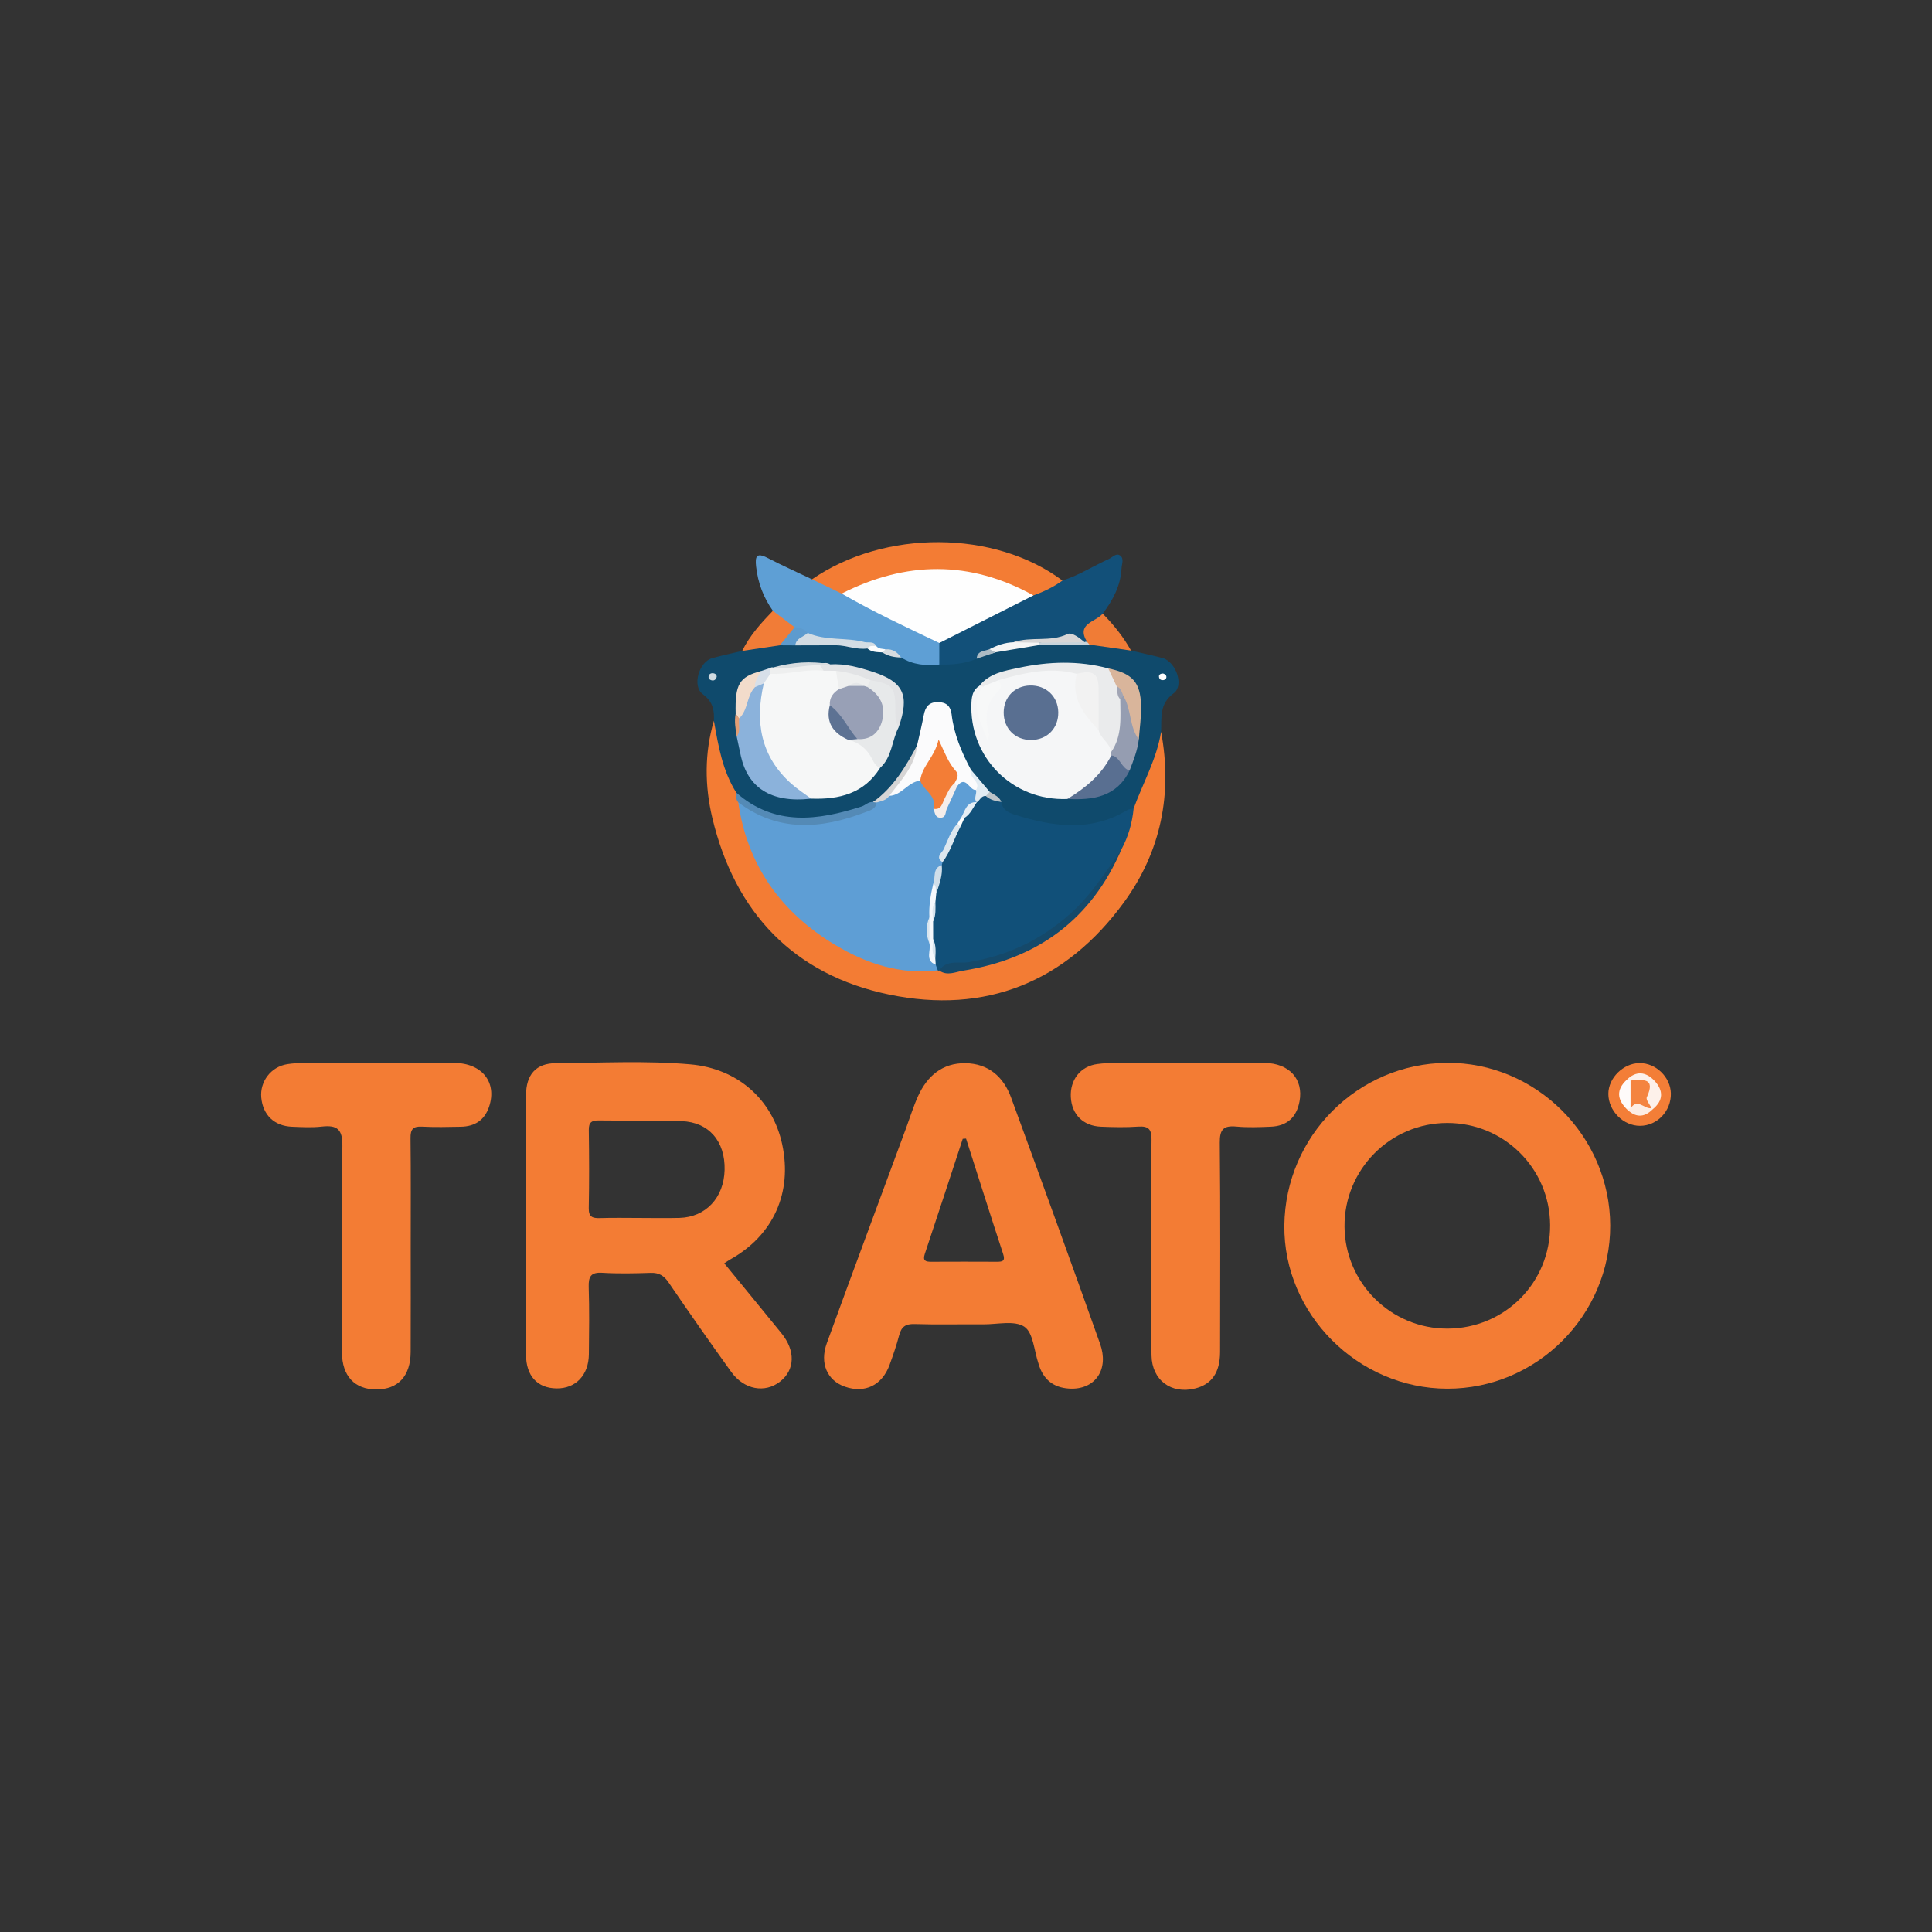 <svg xmlns="http://www.w3.org/2000/svg" xmlns:xlink="http://www.w3.org/1999/xlink" id="Capa_1" x="0px" y="0px" width="200px" height="200px" viewBox="0 0 200 200" xml:space="preserve"><rect x="0" y="0" width="200" height="200" fill="#333333" stroke="none"/><g>	<path fill-rule="evenodd" clip-rule="evenodd" fill="#F37C34" d="M119.186,128.996c-0.003-3.668-0.036-7.334,0.019-11   c0.017-1.049-0.274-1.445-1.36-1.37c-1.287,0.089-2.588,0.063-3.88,0.009c-1.842-0.074-3.021-1.268-3.115-3.062   c-0.095-1.754,0.97-3.189,2.736-3.423c1.274-0.17,2.579-0.119,3.87-0.121c4.477-0.013,8.952-0.031,13.427,0.005   c2.591,0.021,4.069,1.688,3.645,3.98c-0.308,1.655-1.296,2.555-2.981,2.622c-1.184,0.047-2.38,0.097-3.556-0.014   c-1.322-0.125-1.733,0.28-1.72,1.662c0.073,7.224,0.042,14.45,0.03,21.675c-0.005,2.134-0.871,3.355-2.593,3.78   c-2.459,0.608-4.461-0.855-4.504-3.423C119.141,136.546,119.187,132.768,119.186,128.996z"></path>	<path fill-rule="evenodd" clip-rule="evenodd" fill="#F37C34" d="M42.516,129.139c0,3.607,0.013,7.219-0.005,10.826   c-0.013,2.483-1.3,3.867-3.543,3.872c-2.247,0.006-3.564-1.386-3.568-3.845c-0.014-7.111-0.073-14.223,0.043-21.33   c0.029-1.772-0.542-2.22-2.148-2.037c-1.01,0.115-2.045,0.054-3.068,0.014c-1.83-0.071-3.009-1.21-3.18-3.013   c-0.157-1.646,0.986-3.197,2.7-3.464c1.054-0.164,2.144-0.129,3.218-0.133c4.687-0.013,9.373-0.03,14.059,0.005   c2.89,0.021,4.44,2.013,3.611,4.519c-0.468,1.414-1.488,2.059-2.925,2.087c-1.346,0.027-2.696,0.06-4.039-0.011   c-0.936-0.049-1.183,0.296-1.173,1.197C42.541,121.596,42.516,125.369,42.516,129.139z"></path>	<path fill-rule="evenodd" clip-rule="evenodd" fill="#0F4A6C" d="M117.081,67.346c1.087,0.254,2.18,0.487,3.259,0.771   c1.369,0.359,2.272,2.833,1.166,3.643c-1.532,1.124-1.239,2.551-1.312,3.993c0.199,3.114-1.41,5.617-2.774,8.204   c-3.789,2.517-7.837,2.128-11.932,1.022c-0.834-0.225-1.6-0.652-1.984-1.514c-0.272-0.584-0.846-0.858-1.306-1.249   c-0.794-0.722-1.354-1.636-2.026-2.458c-0.937-1.629-1.662-3.339-2.007-5.2c-0.118-0.643-0.293-1.329-1.121-1.331   c-0.846-0.003-0.942,0.725-1.102,1.346c-0.225,0.877-0.385,1.773-0.721,2.622c-1.133,2.46-2.368,4.841-4.895,6.204   c-3.317,1.719-6.814,1.987-10.415,1.228c-1.561-0.329-2.841-1.192-3.937-2.335c-1.554-2.324-2.332-4.86-2.074-7.674   c0.066-1.106-0.112-1.988-1.152-2.761c-1.125-0.833-0.396-3.337,0.969-3.721c1.028-0.29,2.074-0.505,3.113-0.753   c1.17-0.87,2.578-0.791,3.919-0.988c0.559,0.017,1.115-0.034,1.672,0c1.318-0.045,2.637-0.016,3.953,0.004   c1.098-0.078,2.139,0.323,3.22,0.384c0.582,0.129,1.152,0.295,1.733,0.422c0.691,0.23,1.377,0.479,2.097,0.607   c1.291,0.45,2.614,0.695,3.984,0.655c1.215-0.126,2.424-0.277,3.599-0.636c0.706-0.292,1.467-0.419,2.18-0.694   c1.486-0.42,3.014-0.583,4.544-0.735c1.61-0.007,3.22,0,4.827-0.009C114.12,66.447,115.702,66.419,117.081,67.346z"></path>	<path fill-rule="evenodd" clip-rule="evenodd" fill="#F37C34" d="M117.352,83.701c0.961-2.644,2.391-5.121,2.843-7.948   c1.19,6.406-0.005,12.373-3.818,17.618c-6.032,8.297-14.358,11.656-24.335,9.584c-9.869-2.049-15.971-8.483-18.304-18.291   c-0.787-3.308-0.818-6.714,0.165-10.048c0.457,2.584,0.884,5.177,2.329,7.452c0.15,0.372,0.378,0.707,0.545,1.071   c1.459,7.813,5.995,13.054,13.333,15.947c2.138,0.843,4.384,1.057,6.661,1.055c0.16,0.016,0.317,0.046,0.476,0.081   c3.761,0.092,7.187-1.004,10.367-2.948c3.736-2.283,6.502-5.403,8.144-9.486C116.524,86.519,116.363,84.884,117.352,83.701z"></path>	<path fill-rule="evenodd" clip-rule="evenodd" fill="#125079" d="M101.104,68.19c-1.239,0.528-2.541,0.64-3.869,0.601   c-0.568-0.616-0.484-1.322-0.288-2.044c0.302-0.641,0.944-0.839,1.508-1.124c2.774-1.396,5.55-2.79,8.328-4.179   c1.102-0.366,1.985-1.255,3.203-1.345c1.697-0.537,3.191-1.511,4.802-2.234c0.368-0.166,0.75-0.645,1.152-0.365   c0.455,0.315,0.183,0.881,0.16,1.345c-0.092,1.792-0.898,3.288-1.95,4.68c-0.067,0.255-0.173,0.49-0.357,0.686   c-0.964,1.021-1.206,1.459-1.31,2.365c-0.151,0.069-0.305,0.076-0.462,0.021c-2.316-0.675-4.6,0.052-6.896,0.173   c-0.84,0.062-1.638,0.294-2.41,0.623C102.16,67.62,101.496,67.63,101.104,68.19z"></path>	<path fill-rule="evenodd" clip-rule="evenodd" fill="#5E9FD5" d="M97.237,66.562c0,0.743,0,1.486-0.001,2.229   c-1.388,0.14-2.732,0.039-3.954-0.729c-0.569-0.244-1.111-0.559-1.737-0.658c-0.338-0.116-0.724-0.051-1.026-0.288   c-0.379-0.317-0.869-0.246-1.304-0.372c-1.784-0.455-3.717,0.089-5.434-0.808c-0.498-0.259-0.997-0.519-1.534-0.698   c-0.956-0.435-1.881-0.907-2.239-2.009c-0.982-1.379-1.551-2.906-1.738-4.594c-0.113-1.026,0.043-1.468,1.169-0.885   c1.516,0.786,3.079,1.484,4.621,2.22c1.294-0.179,2.177,0.766,3.257,1.178c2.689,1.646,5.603,2.856,8.375,4.342   C96.245,65.785,96.906,65.942,97.237,66.562z"></path>	<path fill-rule="evenodd" clip-rule="evenodd" fill="#F37C34" d="M87.128,61.447c-1.022-0.493-2.044-0.985-3.067-1.478   c7.515-5.178,18.888-5.121,25.925,0.13c-0.922,0.667-1.935,1.158-3.006,1.535c-0.623,0.077-1.146-0.217-1.689-0.45   c-5.411-2.316-10.85-2.385-16.317-0.202C88.379,61.219,87.815,61.581,87.128,61.447z"></path>	<path fill-rule="evenodd" clip-rule="evenodd" fill="#F37E37" d="M169.722,110.051c1.7-0.013,3.209,1.447,3.245,3.141   c0.036,1.826-1.407,3.346-3.186,3.354c-1.737,0.008-3.281-1.548-3.285-3.309C166.493,111.594,168.043,110.063,169.722,110.051z"></path>	<path fill-rule="evenodd" clip-rule="evenodd" fill="#F17C37" d="M80.009,63.229c0.75,0.567,1.499,1.135,2.247,1.702   c0.152,1.163-0.81,1.417-1.527,1.87c-1.299,0.194-2.598,0.387-3.897,0.581C77.614,65.785,78.792,64.491,80.009,63.229z"></path>	<path fill-rule="evenodd" clip-rule="evenodd" fill="#F07C36" d="M112.538,66.459c-1.184-1.922,0.887-2.059,1.612-2.935   c1.134,1.154,2.146,2.403,2.933,3.822c-1.432-0.205-2.861-0.41-4.29-0.615C112.584,66.756,112.499,66.665,112.538,66.459z"></path>	<path fill-rule="evenodd" clip-rule="evenodd" fill="#F37C34" d="M149.762,110.027c-9.22,0.084-16.699,7.57-16.806,16.821   c-0.105,9.159,7.615,16.899,16.868,16.91c9.27,0.014,16.883-7.614,16.864-16.892C166.671,117.595,158.979,109.942,149.762,110.027z    M149.853,137.538c-5.838,0.021-10.614-4.697-10.668-10.544c-0.055-5.908,4.734-10.746,10.638-10.744   c5.871,0,10.6,4.688,10.644,10.553C160.512,132.752,155.802,137.514,149.853,137.538z"></path>	<g>		<path fill-rule="evenodd" clip-rule="evenodd" fill="#F37C34" d="M74.973,130.776c0.292-0.186,0.467-0.312,0.654-0.417    c4.429-2.485,6.415-6.898,5.348-11.888c-0.99-4.625-4.593-7.86-9.517-8.289c-4.623-0.404-9.267-0.147-13.901-0.124    c-2.079,0.011-3.098,1.187-3.104,3.325c-0.021,8.95-0.019,17.901,0,26.854c0.004,2.209,1.184,3.465,3.155,3.492    c1.979,0.029,3.33-1.367,3.352-3.53c0.026-2.316,0.057-4.639-0.017-6.955c-0.033-1.079,0.206-1.558,1.402-1.485    c1.665,0.1,3.343,0.064,5.012,0.008c0.853-0.026,1.366,0.277,1.849,0.985c2.124,3.115,4.286,6.207,6.49,9.267    c1.332,1.851,3.495,2.23,5.063,0.998c1.543-1.211,1.604-3.194,0.135-4.999C78.957,135.634,77.006,133.263,74.973,130.776z     M70.341,126.076c-1.347,0.038-2.693,0.006-4.041,0.006c-1.399,0-2.801-0.032-4.2,0.013c-0.777,0.024-1.17-0.121-1.151-1.038    c0.054-2.692,0.043-5.388,0.004-8.081c-0.012-0.807,0.311-0.998,1.048-0.987c2.855,0.042,5.711-0.035,8.562,0.071    c2.841,0.106,4.523,2.103,4.448,5.059C74.937,123.991,73.064,125.998,70.341,126.076z"></path>		<path fill-rule="evenodd" clip-rule="evenodd" fill="#F37C34" d="M113.88,139.115c-3.027-8.521-6.109-17.021-9.22-25.514    c-0.789-2.15-2.365-3.51-4.733-3.539c-2.359-0.029-3.931,1.312-4.878,3.384c-0.49,1.074-0.838,2.214-1.249,3.326    c-2.74,7.421-5.502,14.833-8.206,22.268c-0.764,2.099,0.043,3.869,1.869,4.509c2.062,0.724,3.852-0.137,4.626-2.257    c0.369-1.012,0.721-2.034,0.993-3.073c0.229-0.871,0.659-1.184,1.589-1.154c2.37,0.073,4.745,0.011,7.118,0.03    c1.451,0.011,3.236-0.434,4.253,0.25c0.923,0.621,1.006,2.488,1.458,3.807c0.035,0.1,0.059,0.208,0.096,0.308    c0.563,1.571,1.717,2.278,3.343,2.297C113.432,143.767,114.807,141.723,113.88,139.115z M103.197,130.618    c-2.261-0.011-4.524-0.011-6.785,0c-0.599,0.003-0.916-0.095-0.674-0.82c1.324-3.964,2.621-7.938,3.925-11.908    c0.116-0.008,0.229-0.017,0.342-0.024c1.276,3.979,2.532,7.966,3.836,11.935C104.084,130.537,103.801,130.623,103.197,130.618z"></path>	</g>	<path fill-rule="evenodd" clip-rule="evenodd" fill="#115079" d="M117.352,83.701c-0.146,1.485-0.542,2.894-1.254,4.21   c-2.11,4.232-5.104,7.648-9.303,9.907c-2.141,1.152-4.418,1.929-6.853,2.215c-0.906,0.106-1.815,0.221-2.706,0.438l-0.083,0.021   l-0.075-0.043c-0.313-0.022-0.425-0.249-0.511-0.504c-0.067-0.25-0.086-0.507-0.092-0.765c-0.004-0.668,0.021-1.339-0.209-1.984   c-0.126-0.593-0.128-1.187-0.003-1.78c0.228-0.639,0.205-1.307,0.214-1.97c0.007-0.331,0.047-0.658,0.125-0.979   c0.233-0.928,0.417-1.866,0.568-2.811c0.026-0.154,0.067-0.304,0.119-0.452c0.481-1.272,1.177-2.439,1.803-3.641   c0.165-0.323,0.331-0.648,0.514-0.961c0.366-0.523,0.712-1.06,1.119-1.553c0.086-0.117,0.179-0.224,0.274-0.333   c0.295-0.348,0.617-0.636,1.127-0.497c0.506,0.278,1.084,0.422,1.537,0.801c0.107,0.809,0.745,1.117,1.385,1.318   c3.951,1.239,7.884,1.823,11.691-0.503C116.906,83.733,117.145,83.744,117.352,83.701z"></path>	<path fill-rule="evenodd" clip-rule="evenodd" fill="#F5F6F7" d="M110.492,82.709c-5.687,0.234-10.223-4.326-9.926-10.016   c0.034-0.62,0.152-1.293,0.793-1.669c0.134-0.11,0.275-0.112,0.419-0.022c-0.192,1.587-0.375,3.176,0.216,4.518   c-0.318-1.083-0.35-1.706,0.066-2.732c0.38-0.934,1.025-1.746,1.303-2.736c2.621-0.791,5.256-1.354,7.995-0.642   c0.254,0.215,0.46,0.517,0.416,0.823c-0.313,2.141,1.023,3.577,2.131,5.115c0.461,0.817,1.284,1.422,1.434,2.425   c0.01,0.16-0.002,0.319-0.029,0.477C114.354,80.436,112.9,82.089,110.492,82.709z"></path>	<path fill-rule="evenodd" clip-rule="evenodd" fill="#F6F7F7" d="M91.114,79.485c-1.666,2.667-4.24,3.295-7.142,3.189   c-2.483-0.63-3.845-2.486-4.833-4.629c-1.102-2.391-1.235-4.887-0.317-7.397c0.199-0.516,0.428-1.007,1.028-1.168   c1.722-0.228,3.433-0.589,5.185-0.484c0.439,0.006,0.861,0.121,1.291,0.177c0.931,0.472,0.747,1.327,0.73,2.125   c-0.253,0.601-0.775,1.079-0.813,1.78c-0.411,1.625,0.519,2.501,1.781,3.192C89.7,76.72,90.555,77.961,91.114,79.485z"></path>	<path fill-rule="evenodd" clip-rule="evenodd" fill="#8BB2DB" d="M79.071,70.741c-0.934,3.983-0.338,7.554,2.853,10.396   c0.635,0.566,1.362,1.028,2.046,1.538c-4.223,0.483-6.553-1.202-7.27-4.385c-0.152-0.679-0.291-1.363-0.436-2.044   c0.179-0.62,0.016-1.261,0.109-1.886c0.465-1.16,0.604-2.471,1.575-3.398C78.292,70.729,78.645,70.54,79.071,70.741z"></path>	<path fill-rule="evenodd" clip-rule="evenodd" fill="#FBFBFC" d="M94.935,77.17c0.235-1.049,0.496-2.092,0.695-3.147   c0.159-0.857,0.552-1.36,1.493-1.343c0.858,0.015,1.292,0.448,1.386,1.258c0.24,2.065,1.033,3.935,2.002,5.744   c0.089,0.784,1.311,1.167,0.774,2.174c-0.825,0.385-1.445-0.586-2.251-0.337c-0.233-0.083-0.349-0.259-0.396-0.492   c0.117-1.3-1.005-2.025-1.343-3.338c-0.681,1.253-1.336,2.208-1.937,3.199c-1.058,0.623-1.824,1.867-3.318,1.564   c-0.223-0.687,0.434-0.882,0.727-1.269C93.696,79.955,94.447,78.634,94.935,77.17z"></path>	<path fill-rule="evenodd" clip-rule="evenodd" fill="#EAEBEC" d="M101.752,71.063c-0.133-0.014-0.262-0.025-0.393-0.039   c1.051-1.338,2.631-1.583,4.131-1.9c3.074-0.652,6.167-0.754,9.241,0.067c0.825,0.394,0.941,1.23,1.224,1.964   c0.124,0.491,0.259,0.978,0.387,1.469c0.175,1.348,0.221,2.694-0.277,3.985c-0.198,0.512-0.234,1.216-1.039,1.247   c-0.105-0.943-1.092-1.382-1.297-2.269c-0.596-0.989-0.511-2.095-0.428-3.154c0.114-1.449-0.297-2.419-1.838-2.677   c-2.775-0.752-5.438-0.098-8.092,0.65C102.936,70.884,102.476,71.301,101.752,71.063z"></path>	<path fill-rule="evenodd" clip-rule="evenodd" fill="#E7E9EA" d="M91.114,79.485c-0.445-0.147-0.64-0.532-0.83-0.908   c-0.522-1.033-1.321-1.712-2.457-1.98c0.196-0.301,0.509-0.371,0.829-0.429c2.408-0.508,3.061-2.315,1.516-4.226   c-0.232-0.29-0.547-0.524-0.565-0.942c0.044-0.363,0.235-0.621,0.559-0.786c2.162,0.057,3.14,1.021,2.934,3.005   c-0.073,0.694,0.001,1.381-0.074,2.069C92.312,76.652,92.359,78.363,91.114,79.485z"></path>	<path fill-rule="evenodd" clip-rule="evenodd" fill="#596F91" d="M110.492,82.709c1.881-1.142,3.543-2.503,4.554-4.521   c1.301-0.28,1.378,0.91,1.889,1.577C115.595,82.512,113.147,82.839,110.492,82.709z"></path>	<path fill-rule="evenodd" clip-rule="evenodd" fill="#548AB6" d="M76.422,83.054c-0.256-0.292-0.224-0.639-0.192-0.986   c3.99,3.485,8.434,2.869,12.963,1.421c0.398-0.127,0.698-0.516,1.171-0.456c0.167-0.156,0.323-0.147,0.47,0.026   c0.196,0.77-0.367,1.101-0.889,1.325c-3.891,1.673-7.822,2.057-11.809,0.289C77.358,84.328,76.921,83.669,76.422,83.054z"></path>	<path fill-rule="evenodd" clip-rule="evenodd" fill="#959DB1" d="M116.935,79.764c-0.874-0.232-0.956-1.414-1.889-1.577   c-0.007-0.11-0.014-0.221-0.021-0.332c1.158-1.678,0.958-3.59,0.942-5.471c-0.123-0.358,0.09-0.428,0.375-0.435   c1.039,0.753,1.011,1.956,1.239,3.033c0.108,0.519,0.106,1.063,0.307,1.568C117.755,77.678,117.336,78.718,116.935,79.764z"></path>	<path fill-rule="evenodd" clip-rule="evenodd" fill="#D9B59B" d="M117.889,76.552c-1.001-1.338-0.751-3.118-1.599-4.509   c-0.457-0.169-0.349-0.735-0.688-0.985c-0.292-0.623-0.582-1.245-0.873-1.867c2.493,0.522,3.331,1.418,3.394,3.855   C118.152,74.212,117.974,75.383,117.889,76.552z"></path>	<path fill-rule="evenodd" clip-rule="evenodd" fill="#E2E3E5" d="M93.026,75.288c-0.363-0.576-0.344-1.219-0.339-1.864   c0.013-2.28-0.284-2.621-2.588-3.016c-1.329,0.2-2.47-0.291-3.563-0.968c-0.43-0.002-0.859-0.004-1.289-0.006   c-0.248-0.197-0.608-0.355-0.261-0.756c0.323-0.047,0.647-0.107,0.944,0.096c1.533-0.1,2.987,0.307,4.412,0.77   C93.558,70.586,94.184,71.981,93.026,75.288z"></path>	<path fill-rule="evenodd" clip-rule="evenodd" fill="#F2DCCB" d="M78.155,71.132c-0.884,0.907-0.691,2.359-1.637,3.234   c-0.193-0.107-0.241-0.326-0.362-0.487c-0.078-3.065,0.363-3.807,2.637-4.417C79.054,70.2,78.464,70.613,78.155,71.132z"></path>	<path fill-rule="evenodd" clip-rule="evenodd" fill="#D2DCE3" d="M83.616,65.517c1.89,0.849,3.985,0.437,5.927,0.962   c-0.921,0.824-2.04-0.189-2.995,0.319c-1.407,0.003-2.814,0.007-4.222,0.012C82.055,65.679,82.845,65.607,83.616,65.517z"></path>	<path fill-rule="evenodd" clip-rule="evenodd" fill="#D6D5D5" d="M90.742,83.082c-0.125-0.016-0.25-0.032-0.377-0.048   c2.105-1.5,3.379-3.649,4.57-5.863c-0.219,2.148-1.669,3.617-2.884,5.215C91.934,83.218,91.432,83.325,90.742,83.082z"></path>	<path fill-rule="evenodd" clip-rule="evenodd" fill="#EEEFEF" d="M84.89,68.871c0.12,0.187,0.238,0.375,0.358,0.563   c-1.856-0.209-3.662,0.416-5.51,0.324c-0.198-0.208-0.172-0.413,0.008-0.615c0.087-0.063,0.183-0.078,0.285-0.046   C81.657,69.149,83.244,68.375,84.89,68.871z"></path>	<path fill-rule="evenodd" clip-rule="evenodd" fill="#F5F5F5" d="M102.428,67.203c0.783-0.399,1.598-0.691,2.488-0.719   c0.813-0.238,1.644-0.079,2.466-0.101c0.225,0.058,0.284,0.189,0.181,0.396c-1.496,0.247-2.991,0.495-4.487,0.742   C102.747,67.646,102.395,67.816,102.428,67.203z"></path>	<path fill-rule="evenodd" clip-rule="evenodd" fill="#5D9BCE" d="M83.616,65.517c-0.429,0.431-1.204,0.518-1.288,1.293   c-0.534-0.003-1.067-0.006-1.6-0.009c0.51-0.624,1.019-1.247,1.527-1.871C82.799,64.917,83.249,65.122,83.616,65.517z"></path>	<path fill-rule="evenodd" clip-rule="evenodd" fill="#E2ECF3" d="M101.036,81.776c0.57-0.885-0.846-1.272-0.525-2.095   c0.649,0.765,1.297,1.531,1.946,2.295c0.069,0.335-0.038,0.502-0.404,0.425c-0.494-0.042-0.61,0.461-0.939,0.657   C100.412,82.673,100.684,82.227,101.036,81.776z"></path>	<path fill-rule="evenodd" clip-rule="evenodd" fill="#D7DCDF" d="M84.89,68.871c-1.625-0.06-3.225,0.465-4.859,0.226   c1.943-0.54,3.907-0.704,5.9-0.324C85.584,68.805,85.237,68.838,84.89,68.871z"></path>	<path fill-rule="evenodd" clip-rule="evenodd" fill="#D4DDE4" d="M86.548,66.797c0.946-0.59,2.008-0.097,2.993-0.319   c0.409,0.073,0.907-0.119,1.165,0.394c-0.234,0.341-0.629,0.1-0.915,0.258C88.683,67.292,87.639,66.805,86.548,66.797z"></path>	<path fill-rule="evenodd" clip-rule="evenodd" fill="#D7DFE9" d="M79.745,69.143c-0.002,0.205-0.005,0.41-0.008,0.615   c-0.222,0.328-0.444,0.655-0.665,0.983c-0.307,0.13-0.613,0.26-0.917,0.391c-0.055-0.658,0.377-1.13,0.637-1.669   C79.11,69.355,79.428,69.25,79.745,69.143z"></path>	<path fill-rule="evenodd" clip-rule="evenodd" fill="#C8D4DB" d="M107.563,66.779c-0.012-0.081-0.018-0.162-0.02-0.243   c1.567-0.304,3.135-0.588,4.713-0.059c0.09-0.05,0.185-0.056,0.282-0.02c0.085,0.091,0.17,0.183,0.253,0.273   C111.049,66.748,109.306,66.763,107.563,66.779z"></path>	<path fill-rule="evenodd" clip-rule="evenodd" fill="#D7DCE0" d="M91.678,67.219c0.715-0.06,1.216,0.283,1.604,0.843   c-0.693-0.009-1.354-0.139-1.945-0.526C91.369,67.341,91.563,67.322,91.678,67.219z"></path>	<path fill-rule="evenodd" clip-rule="evenodd" fill="#ADBBC4" d="M102.428,67.203c0.217,0.106,0.433,0.212,0.647,0.318   c-0.656,0.223-1.313,0.446-1.971,0.669C101.154,67.338,101.909,67.428,102.428,67.203z"></path>	<path fill-rule="evenodd" clip-rule="evenodd" fill="#FDFDFD" d="M91.678,67.219c-0.113,0.106-0.229,0.212-0.341,0.317   c-0.543-0.031-1.098-0.013-1.544-0.406c0.23-0.351,0.589-0.248,0.915-0.258C90.957,67.196,91.339,67.146,91.678,67.219z"></path>	<path fill-rule="evenodd" clip-rule="evenodd" fill="#BDC4C8" d="M102.053,82.402c0.135-0.141,0.27-0.283,0.404-0.425   c0.451,0.291,0.99,0.482,1.205,1.045C103.08,82.935,102.509,82.818,102.053,82.402z"></path>	<path fill-rule="evenodd" clip-rule="evenodd" fill="#E39E74" d="M76.156,73.879c0.121,0.162,0.241,0.325,0.362,0.487   c-0.095,0.625,0.19,1.3-0.253,1.878C76.143,75.461,75.997,74.677,76.156,73.879z"></path>	<path fill-rule="evenodd" clip-rule="evenodd" fill="#D0DBE1" d="M74.193,70.074c-0.088,0.282-0.257,0.401-0.487,0.36   c-0.225-0.041-0.399-0.192-0.347-0.44c0.048-0.229,0.254-0.33,0.478-0.299C74.064,69.727,74.205,69.87,74.193,70.074z"></path>	<path fill-rule="evenodd" clip-rule="evenodd" fill="#FEFEFE" d="M120.429,70.407c-0.237,0.022-0.404-0.074-0.448-0.31   c-0.054-0.291,0.198-0.362,0.382-0.375c0.118-0.01,0.323,0.129,0.362,0.244C120.796,70.182,120.676,70.359,120.429,70.407z"></path>	<path fill-rule="evenodd" clip-rule="evenodd" fill="#5E9ED5" d="M101.036,81.776c0.115,0.422-0.286,0.875,0.077,1.283l0.016-0.026   c-0.739,0.312-0.993,1.071-1.484,1.612c-0.137,0.26-0.252,0.531-0.395,0.789c-0.521,1.288-1.535,2.358-1.677,3.813   c-0.027,0.104-0.054,0.208-0.082,0.312c-0.327,0.695-0.564,1.414-0.607,2.189c-0.442,1.022-0.237,2.121-0.379,3.178   c-0.359,0.869-0.389,1.743-0.047,2.625c0.303,0.745-0.16,1.625,0.409,2.323c0.07,0.192,0.14,0.385,0.211,0.577   c-3.858,0.464-7.367-0.683-10.59-2.614c-5.598-3.354-9.124-8.212-10.065-14.782c4.177,3.148,8.633,2.758,13.181,1.015   c0.468-0.18,1.068-0.307,1.138-0.988c0.472-0.166,1.01-0.206,1.309-0.696c1.306-0.043,1.942-1.454,3.211-1.573   c1.065,0.629,1.69,1.548,1.845,2.777c0.528,0.605,0.539-0.068,0.633-0.294c0.311-0.738,0.527-1.528,1.343-1.906   C99.999,80.179,100.343,81.859,101.036,81.776z"></path>	<path fill-rule="evenodd" clip-rule="evenodd" fill="#15496A" d="M97.237,100.472c0.741-1.161,2.026-0.706,3.016-0.867   c3.993-0.646,7.437-2.272,10.46-4.948c2.198-1.947,3.756-4.366,5.385-6.745c-3.111,7.254-8.672,11.343-16.388,12.57   C98.924,100.606,98.055,101.06,97.237,100.472z"></path>	<path fill-rule="evenodd" clip-rule="evenodd" fill="#FEFEFE" d="M87.128,61.447c6.65-3.374,13.269-3.457,19.853,0.188   c-3.247,1.643-6.496,3.285-9.744,4.927C93.828,64.936,90.404,63.337,87.128,61.447z"></path>	<path fill-rule="evenodd" clip-rule="evenodd" fill="#D7D6D6" d="M112.256,66.478c-1.571,0.019-3.142,0.038-4.713,0.059   c-0.875-0.018-1.752-0.035-2.627-0.053c1.804-0.637,3.793,0.021,5.605-0.854C110.938,65.429,111.751,66.01,112.256,66.478z"></path>	<path fill-rule="evenodd" clip-rule="evenodd" fill="#FDF1EA" d="M168.367,111.813c1.01-1.016,2.036-0.871,2.93,0.096   c0.909,0.987,0.907,2.018-0.206,2.917c-0.069-0.021-0.141-0.045-0.212-0.066c-0.396-0.238-0.685-0.643-0.579-1.044   c0.396-1.501-0.657-1.479-1.593-1.613C168.564,112.04,168.453,111.94,168.367,111.813z"></path>	<path fill-rule="evenodd" clip-rule="evenodd" fill="#FEFBFA" d="M168.367,111.813c0.141,0.013,0.284,0.025,0.427,0.039   c0.611,0.929,0.524,1.881,0.104,2.847c-0.151,0.171-0.327,0.2-0.526,0.088C167.399,113.796,167.317,112.806,168.367,111.813z"></path>	<path fill-rule="evenodd" clip-rule="evenodd" fill="#FDEDE3" d="M168.371,114.786c0.142-0.015,0.282-0.028,0.423-0.043   c0.697-1.915,1.441-0.495,2.172-0.03c0.048,0.031,0.089,0.069,0.125,0.112C170.171,115.752,169.266,115.684,168.371,114.786z"></path>	<path fill-rule="evenodd" clip-rule="evenodd" fill="#F5F8FC" d="M96.211,94.951c-0.067-1.182,0.129-2.333,0.402-3.475   c0.774,0.122,0.359,0.616,0.312,0.996c-0.031,0.307-0.061,0.615-0.093,0.923c-0.271,0.64,0.081,1.353-0.235,1.986   c0.001,0.612,0.003,1.223,0.004,1.835c0.302,0.64-0.025,1.351,0.222,1.996c0.015,0.22,0.028,0.44,0.044,0.66   c-1.162-0.46-0.455-1.473-0.657-2.218C96.019,96.753,96.019,95.853,96.211,94.951z"></path>	<path fill-rule="evenodd" clip-rule="evenodd" fill="#DDE7EF" d="M97.573,89.247c-0.802-0.501-0.051-0.968,0.116-1.332   c0.421-0.913,0.726-1.904,1.437-2.666c0.21,0.024,0.235,0.202,0.293,0.354C98.767,86.799,98.409,88.144,97.573,89.247z"></path>	<path fill-rule="evenodd" clip-rule="evenodd" fill="#D0DEE9" d="M96.926,92.472c-0.106-0.331,0.061-0.749-0.312-0.996   c0.258-0.655-0.111-1.597,0.877-1.918C97.608,90.589,97.245,91.526,96.926,92.472z"></path>	<path fill-rule="evenodd" clip-rule="evenodd" fill="#E6EEF5" d="M99.489,84.65c0.415-0.673,0.517-1.662,1.64-1.617   c-0.397,0.566-0.654,1.242-1.28,1.628C99.726,84.775,99.604,84.777,99.489,84.65z"></path>	<path fill-rule="evenodd" clip-rule="evenodd" fill="#D9E5EE" d="M96.598,95.381c-0.007-0.672-0.249-1.373,0.235-1.986   C96.844,94.067,96.898,94.746,96.598,95.381z"></path>	<path fill-rule="evenodd" clip-rule="evenodd" fill="#D9E5EE" d="M96.824,99.212c-0.458-0.623-0.241-1.32-0.222-1.996   C96.911,97.856,96.864,98.535,96.824,99.212z"></path>	<path fill-rule="evenodd" clip-rule="evenodd" fill="#FEFEFE" d="M99.489,84.65c0.12,0.004,0.24,0.008,0.36,0.011   c-0.144,0.313-0.288,0.628-0.43,0.941c-0.098-0.118-0.196-0.236-0.293-0.354C99.247,85.05,99.368,84.85,99.489,84.65z"></path>	<path fill-rule="evenodd" clip-rule="evenodd" fill="#596F91" d="M106.75,76.602c-1.655,0.013-2.85-1.177-2.849-2.84   c0-1.591,1.13-2.755,2.714-2.799c1.661-0.045,2.901,1.118,2.936,2.754C109.584,75.376,108.408,76.588,106.75,76.602z"></path>	<path fill-rule="evenodd" clip-rule="evenodd" fill="#F2F2F2" d="M111.463,69.756c1.699-0.417,2.254-0.044,2.264,1.543   c0.009,1.429,0.002,2.858,0.002,4.288C112.183,73.951,110.837,72.237,111.463,69.756z"></path>	<path fill-rule="evenodd" clip-rule="evenodd" fill="#F7F8F8" d="M101.752,71.063c0.537-0.219,1.078-0.438,1.619-0.657   c0.135,0.338,0.436,0.693,0.067,1.033c-1.392,1.286-1.547,2.837-1.055,4.555c0.05,0.175-0.036,0.388-0.189,0.588   C101.611,74.778,100.305,73.047,101.752,71.063z"></path>	<path fill-rule="evenodd" clip-rule="evenodd" fill="#98A0B6" d="M89.757,71.098c1.34,0.795,1.961,1.981,1.569,3.486   c-0.32,1.229-1.154,2.024-2.564,1.925c-1.414-0.792-2.085-2.19-2.86-3.504c-0.051-0.768,0.333-1.286,0.955-1.669   c0.3-0.285,0.619-0.537,1.044-0.607c0.497-0.083,0.99-0.107,1.479,0.052C89.534,70.853,89.657,70.959,89.757,71.098z"></path>	<path fill-rule="evenodd" clip-rule="evenodd" fill="#5D7293" d="M85.901,73.005c1.269,0.91,1.854,2.38,2.86,3.504   c-0.312,0.029-0.622,0.059-0.934,0.087C86.259,75.896,85.441,74.792,85.901,73.005z"></path>	<path fill-rule="evenodd" clip-rule="evenodd" fill="#EEEFEF" d="M89.757,71.098c-0.107-0.031-0.214-0.062-0.32-0.093   c-0.53-0.184-1.06-0.188-1.59,0.003c-0.331,0.109-0.661,0.219-0.99,0.328c-0.107-0.632-0.212-1.264-0.32-1.896   c1.238,0.141,2.422,0.477,3.563,0.968C89.984,70.638,89.87,70.868,89.757,71.098z"></path>	<path fill-rule="evenodd" clip-rule="evenodd" fill="#F37D36" d="M96.621,83.724c0.402-1.37-1.024-1.887-1.359-2.913   c0.175-1.522,1.512-2.446,1.9-4.26c0.632,1.363,1.021,2.406,1.755,3.227c0.445,0.499,0.098,0.871-0.093,1.286   c-0.178,0.845-0.823,1.471-1.053,2.305C97.607,83.962,97.129,84.005,96.621,83.724z"></path>	<path fill-rule="evenodd" clip-rule="evenodd" fill="#F5EDEA" d="M96.621,83.724c0.845,0.153,0.907-0.553,1.164-1.052   c0.293-0.569,0.518-1.184,1.04-1.607c0.086,0.108,0.172,0.216,0.258,0.324c-0.354,0.776-0.697,1.558-1.065,2.327   c-0.167,0.352-0.059,0.949-0.681,0.935C96.763,84.637,96.793,84.086,96.621,83.724z"></path>	<path fill-rule="evenodd" clip-rule="evenodd" fill="#A2A5B4" d="M115.603,71.058c0.452,0.172,0.526,0.61,0.688,0.985   c-0.107,0.114-0.215,0.228-0.322,0.342C115.58,72.016,115.708,71.505,115.603,71.058z"></path>	<path fill-rule="evenodd" clip-rule="evenodd" fill="#D9E5EE" d="M96.211,94.951c0,0.901,0,1.802,0,2.704   C95.832,96.753,95.832,95.853,96.211,94.951z"></path>	<path fill-rule="evenodd" clip-rule="evenodd" fill="#F48440" d="M170.966,114.713c-0.722,0.151-1.463-1.095-2.172,0.03   c0-0.964,0-1.928,0-2.892c1.195-0.042,2.66-0.377,1.68,1.746C170.362,113.842,170.788,114.335,170.966,114.713z"></path>	<path fill-rule="evenodd" clip-rule="evenodd" fill="#E5E7E9" d="M87.847,71.008c0.53-0.417,1.06-0.415,1.59-0.002   C88.907,71.006,88.376,71.007,87.847,71.008z"></path></g></svg>